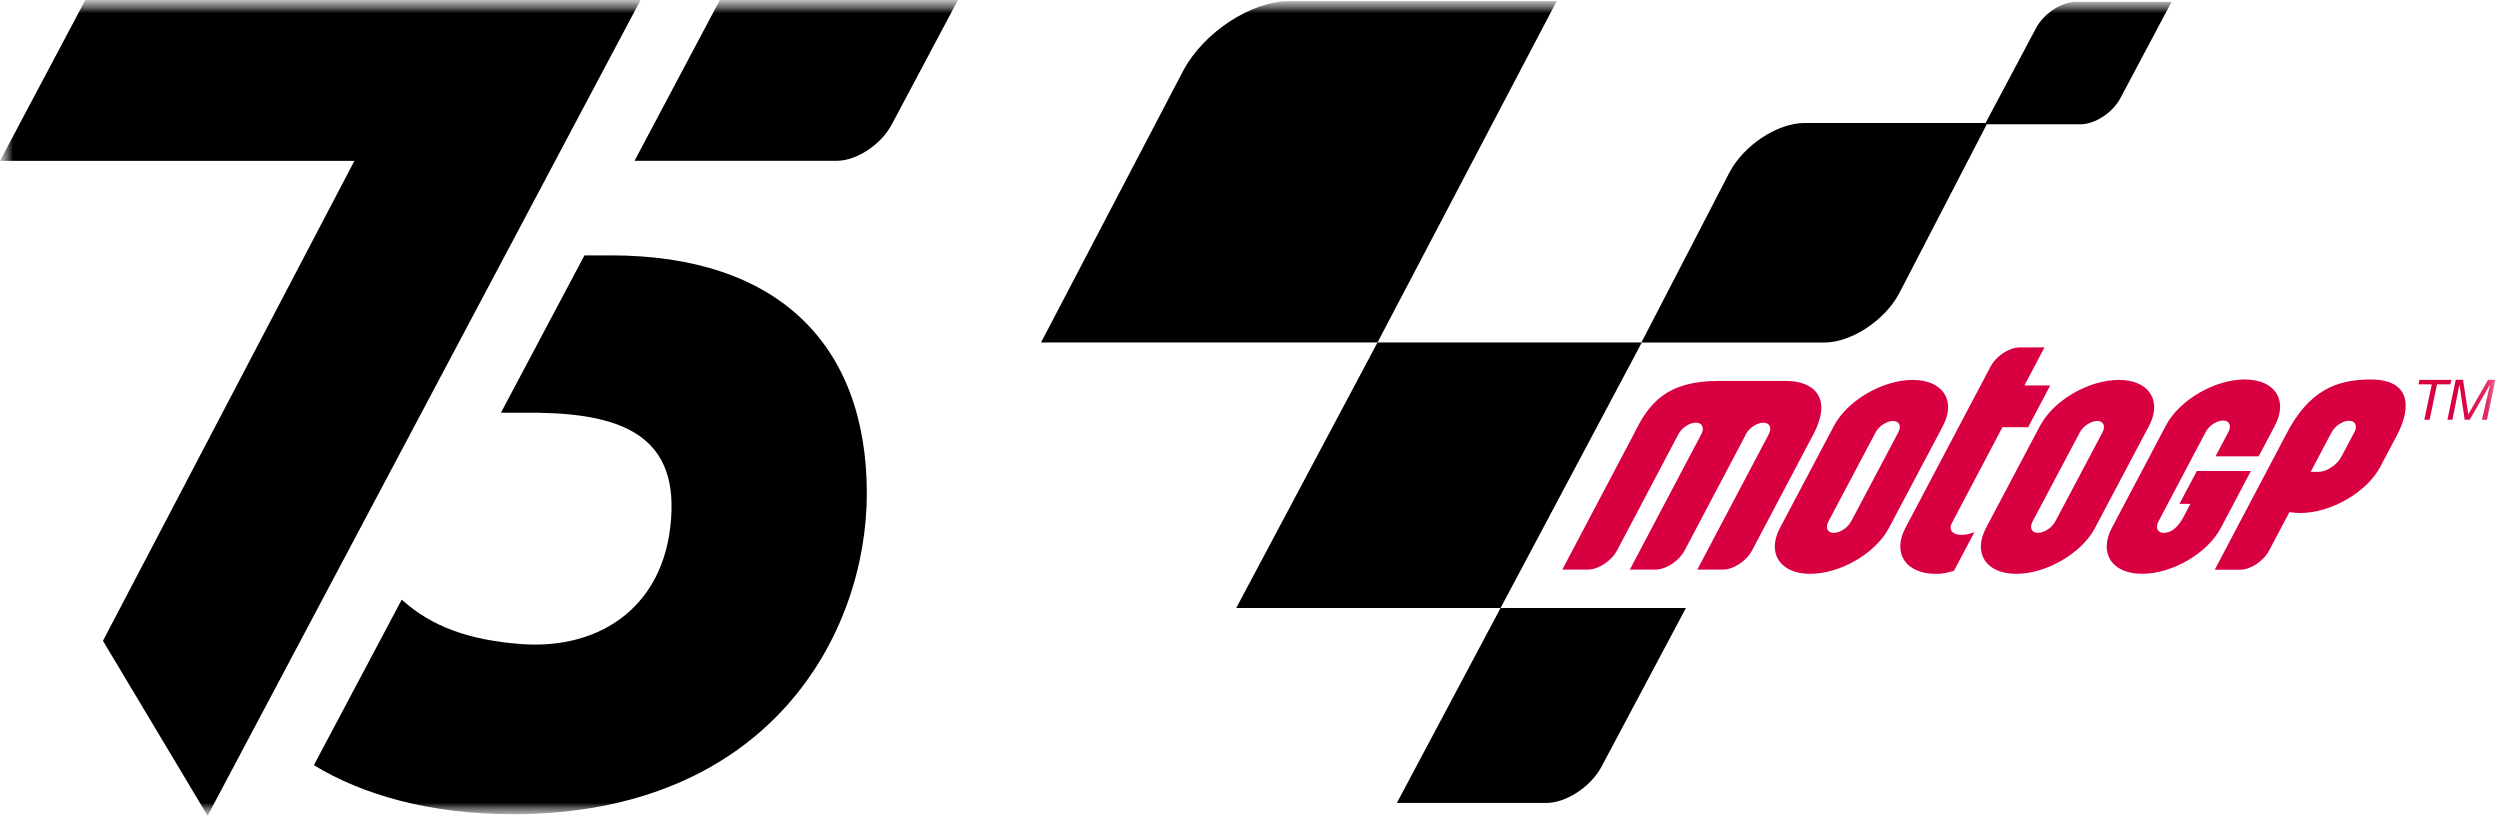 <?xml version="1.0" encoding="UTF-8" standalone="no"?>
<svg xmlns:dc="http://purl.org/dc/elements/1.1/" xmlns:cc="http://creativecommons.org/ns#" xmlns:rdf="http://www.w3.org/1999/02/22-rdf-syntax-ns#" xmlns:svg="http://www.w3.org/2000/svg" xmlns="http://www.w3.org/2000/svg" xmlns:sodipodi="http://sodipodi.sourceforge.net/DTD/sodipodi-0.dtd" xmlns:inkscape="http://www.inkscape.org/namespaces/inkscape" width="95" height="31" fill="none" version="1.1" id="svg34" sodipodi:docname="motogp75.svg" inkscape:version="0.92.2 (5c3e80d, 2017-08-06)">
  <defs id="defs38" />
  <sodipodi:namedview pagecolor="#ffffff" bordercolor="#666666" borderopacity="1" objecttolerance="10" gridtolerance="10" guidetolerance="10" inkscape:pageopacity="0" inkscape:pageshadow="2" inkscape:window-width="1920" inkscape:window-height="1013" id="namedview36" showgrid="false" inkscape:zoom="12.852632" inkscape:cx="47.5" inkscape:cy="15.5" inkscape:window-x="-9" inkscape:window-y="-9" inkscape:window-maximized="1" inkscape:current-layer="g30" />
  <mask id="mask0_151_4092" style="mask-type:luminance" maskUnits="userSpaceOnUse" x="0" y="0" width="95" height="31">
    <path d="M94.823 0H0V31H94.823V0Z" fill="white" id="path2" />
  </mask>
  <g mask="url(#mask0_151_4092)" id="g32">
    <path d="m 93.115,14.604 h -0.507 l -0.283,1.346 h -0.2 l 0.282,-1.346 h -0.505 l 0.036,-0.17 h 1.214 z" id="path5" inkscape:connector-curvature="0" style="fill:#d90042;fill-opacity:1" />
    <path d="M 94.546,14.433 93.801,15.737 H 93.796 L 93.596,14.433 h -0.278 l -0.316,1.516 h 0.191 l 0.264,-1.329 h 0.004 l 0.196,1.329 h 0.192 l 0.768,-1.329 h 0.005 l -0.308,1.329 h 0.192 l 0.318,-1.516 z" id="path7" inkscape:connector-curvature="0" style="fill:#d90042;fill-opacity:1" />
    <mask id="mask1_151_4092" maskUnits="userSpaceOnUse" x="0" y="0" width="95" height="31">
      <path d="M 94.823,0 H 0 v 31 h 94.823 z" id="path9" inkscape:connector-curvature="0" style="fill:#ffffff" />
    </mask>
    <g mask="url(#mask1_151_4092)" id="g30">
      <path d="M 44.961,2.689 C 45.738,1.228 47.544,0.043 48.995,0.043 H 59.154 L 52.345,13.014 H 39.559 Z" id="path12" inkscape:connector-curvature="0" style="clip-rule:evenodd;fill:#000000;fill-rule:evenodd;fill-opacity:1" />
      <path d="m 65.726,6.541 c 0.549,-1.032 1.824,-1.867 2.848,-1.867 h 6.949 l -3.354,6.474 c -0.548,1.032 -1.824,1.869 -2.848,1.869 h -6.949 l 3.353,-6.475 z" id="path14" inkscape:connector-curvature="0" style="clip-rule:evenodd;fill:#000000;fill-rule:evenodd;fill-opacity:1" />
      <path d="M 77.375,1.059 C 77.666,0.513 78.341,0.07 78.884,0.07 h 3.636 L 80.573,3.733 c -0.292,0.547 -0.967,0.99 -1.51,0.99 H 75.426 L 77.374,1.06 Z" id="path16" inkscape:connector-curvature="0" style="clip-rule:evenodd;fill:#000000;fill-rule:evenodd;fill-opacity:1" />
      <path d="M 52.345,13.013 H 62.39 l -5.369,10.092 h -10.045 z" id="path18" inkscape:connector-curvature="0" style="clip-rule:evenodd;fill:#000000;fill-rule:evenodd;fill-opacity:1" />
      <path d="m 57.021,23.105 h 7.043 l -3.209,6.033 c -0.403,0.758 -1.342,1.374 -2.095,1.374 h -5.679 l 3.94,-7.406 z" id="path20" inkscape:connector-curvature="0" style="clip-rule:evenodd;fill:#000000;fill-rule:evenodd;fill-opacity:1" />
      <path d="m 76.094,16.232 -1.928,3.653 c -0.126,0.24 0.032,0.412 0.269,0.434 0.175,0.016 0.357,-0.004 0.594,-0.098 l -0.779,1.471 c -0.269,0.073 -0.418,0.116 -0.679,0.116 -1.144,0 -1.676,-0.777 -1.17,-1.74 l 3.241,-6.14 c 0.212,-0.401 0.706,-0.726 1.104,-0.726 h 0.944 l -0.762,1.446 h 0.979 l -0.836,1.585 h -0.98 z m -9.753,0.27 -0.03,0.068 -0.798,1.513 -1.496,2.832 c -0.126,0.239 -0.352,0.451 -0.598,0.584 -0.17,0.092 -0.351,0.147 -0.515,0.147 h -0.971 l 1.882,-3.566 0.835,-1.581 c 0.006,-0.02 0.016,-0.041 0.028,-0.062 0.082,-0.212 -0.014,-0.376 -0.232,-0.376 -0.241,0 -0.538,0.196 -0.666,0.437 l -0.834,1.581 -1.495,2.833 c -0.214,0.405 -0.712,0.733 -1.114,0.733 h -0.97 l 2.717,-5.146 c 0.579,-1.202 1.267,-2.024 3.23,-2.024 h 2.562 c 0.98,0 1.795,0.576 1.034,2.025 l -2.329,4.413 c -0.213,0.405 -0.712,0.733 -1.113,0.733 h -0.971 l 1.882,-3.566 0.834,-1.579 c 0.129,-0.241 0.037,-0.439 -0.204,-0.439 -0.241,0 -0.538,0.196 -0.666,0.439 m 20.092,-0.307 -0.606,1.148 h -1.64 l 0.49,-0.928 c 0.127,-0.24 0.037,-0.434 -0.202,-0.434 -0.239,0 -0.534,0.195 -0.66,0.434 l -1.649,3.123 -0.146,0.278 c -0.126,0.24 -0.036,0.434 0.202,0.434 0.237,0 0.533,-0.155 0.789,-0.68 l 0.222,-0.423 h -0.415 l 0.66,-1.248 h 2.054 l -1.126,2.133 -0.015,0.029 c -0.508,0.964 -1.848,1.745 -2.992,1.745 -1.144,0 -1.659,-0.78 -1.152,-1.743 l 0.278,-0.526 1.781,-3.372 c 0.508,-0.962 1.848,-1.744 2.991,-1.744 1.143,0 1.659,0.781 1.15,1.745 l -0.015,0.028 z m -9.197,3.621 c -0.126,0.24 -0.036,0.434 0.203,0.434 0.238,0 0.533,-0.195 0.66,-0.434 l 1.793,-3.384 c 0.126,-0.24 0.036,-0.434 -0.202,-0.434 -0.237,0 -0.534,0.195 -0.66,0.434 l -1.793,3.384 z m 4.41,-3.603 -2.022,3.82 -0.014,0.029 c -0.509,0.964 -1.849,1.745 -2.994,1.745 -1.144,0 -1.658,-0.78 -1.151,-1.743 l 2.054,-3.882 c 0.51,-0.964 1.849,-1.744 2.993,-1.744 1.143,0 1.659,0.781 1.15,1.745 l -0.015,0.029 z m -12.168,3.603 c -0.126,0.24 -0.036,0.434 0.202,0.434 0.237,0 0.534,-0.195 0.66,-0.434 l 1.793,-3.384 c 0.126,-0.24 0.036,-0.434 -0.202,-0.434 -0.237,0 -0.534,0.195 -0.661,0.434 z m 4.338,-3.603 -2.022,3.82 -0.014,0.029 c -0.509,0.964 -1.849,1.745 -2.994,1.745 -1.144,0 -1.658,-0.78 -1.151,-1.743 l 2.054,-3.882 c 0.509,-0.964 1.849,-1.744 2.992,-1.744 1.143,0 1.659,0.781 1.15,1.745 L 73.82,16.211 Z m 14.787,0.211 -0.079,0.143 -0.72,1.366 h 0.285 c 0.32,0 0.715,-0.26 0.884,-0.581 l 0.492,-0.928 c 0.126,-0.24 0.036,-0.434 -0.202,-0.434 -0.237,0 -0.534,0.194 -0.66,0.434 z m -1.605,3.034 -0.776,1.468 c -0.211,0.401 -0.705,0.726 -1.104,0.726 H 84.159 l 2.068,-3.92 0.625,-1.186 c 0.885,-1.745 1.971,-2.124 3.237,-2.124 1.429,0 1.611,0.953 0.99,2.129 l -0.045,0.083 -0.543,1.028 -0.034,0.068 c -0.514,0.975 -1.878,1.765 -3.046,1.765 -0.147,0 -0.285,-0.013 -0.411,-0.037" id="path22" inkscape:connector-curvature="0" style="fill:#d90042;fill-opacity:1" />
      <path d="M 33.878,4.746 36.402,0 h -9.047 l -3.243,6.111 h 7.681 c 0.75,0 1.68,-0.608 2.083,-1.364" id="path24" inkscape:connector-curvature="0" style="fill:#000000;fill-opacity:1" />
      <path d="M 7.889,30.999 24.342,0 H 3.243 L 0,6.112 H 13.468 L 3.912,24.351 Z" id="path26" inkscape:connector-curvature="0" style="fill:#000000;fill-opacity:1" />
      <path d="m 23.203,9.706 h -0.995 l -3.173,5.979 h 0.796 c 3.402,-0.048 5.772,0.637 5.686,3.708 -0.1,3.581 -2.657,5.317 -5.73,5.08 -1.928,-0.148 -3.377,-0.646 -4.521,-1.688 l -3.339,6.292 c 1.818,1.109 4.374,1.863 7.552,1.863 9.787,0 13.46,-6.89 13.46,-12.186 0,-5.657 -3.37,-9.05 -9.735,-9.05" id="path28" inkscape:connector-curvature="0" style="fill:#000000" />
    </g>
  </g>
</svg>
